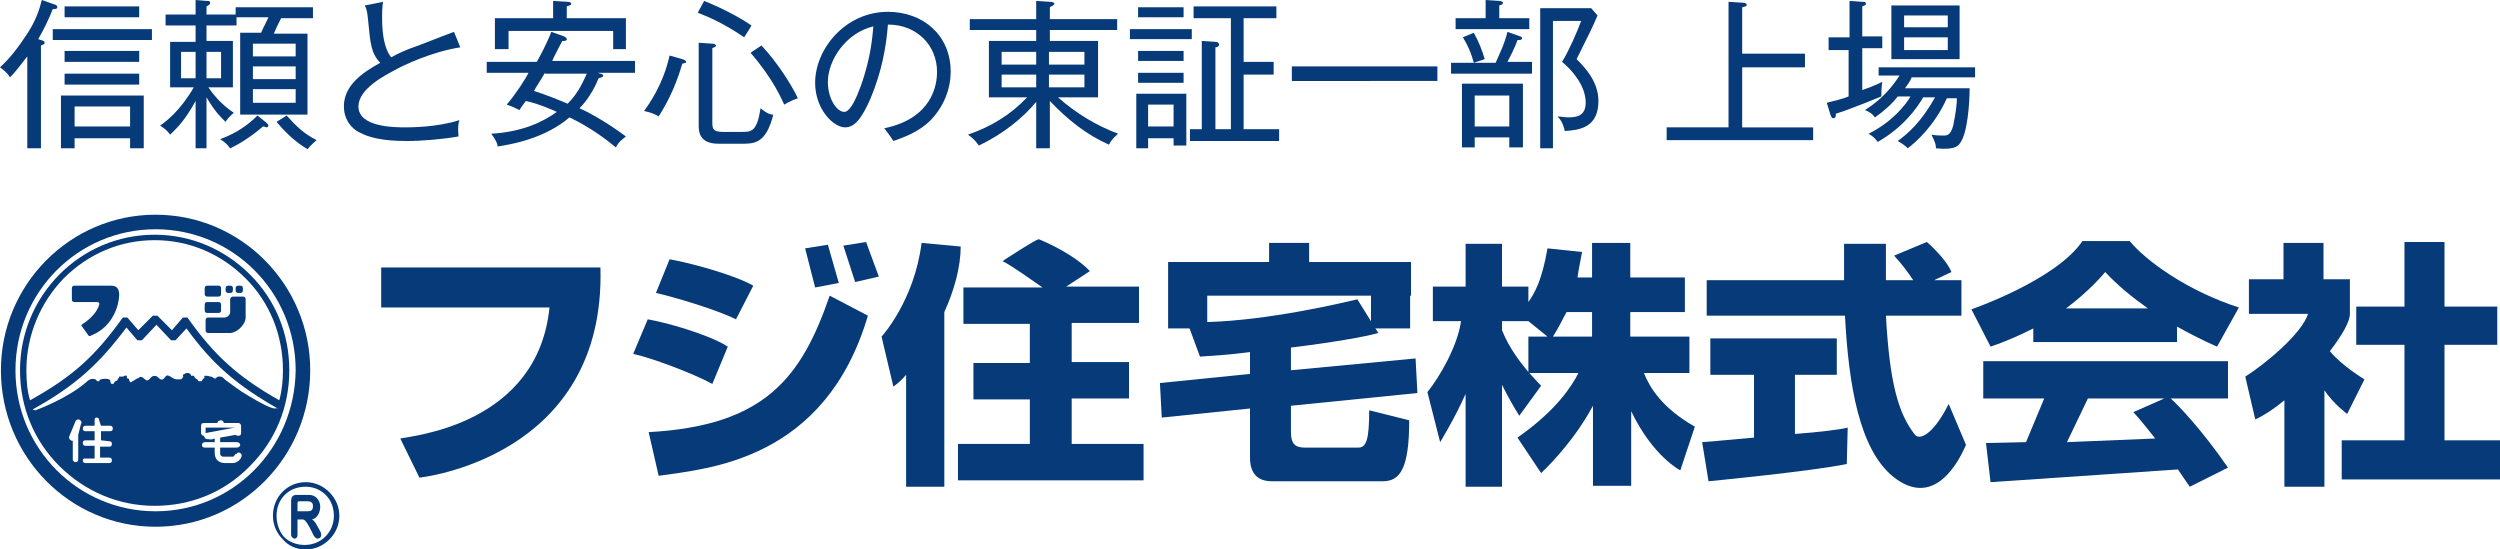<?xml version="1.0" encoding="utf-8"?>
<!-- Generator: Adobe Illustrator 25.2.0, SVG Export Plug-In . SVG Version: 6.00 Build 0)  -->
<!DOCTYPE svg PUBLIC "-//W3C//DTD SVG 1.1//EN" "http://www.w3.org/Graphics/SVG/1.1/DTD/svg11.dtd">
<svg version="1.1" id="レイヤー_1" xmlns:x="http://ns.adobe.com/Extensibility/1.0/" xmlns:i="http://ns.adobe.com/AdobeIllustrator/10.0/" xmlns:graph="http://ns.adobe.com/Graphs/1.0/"
	 xmlns="http://www.w3.org/2000/svg" xmlns:xlink="http://www.w3.org/1999/xlink" x="0px" y="0px" width="274.8px" height="60.4px"
	 viewBox="0 0 274.8 60.4" style="enable-background:new 0 0 274.8 60.4;" xml:space="preserve">
<style type="text/css">
	.st0{fill:#063A78;}
</style>
<g>
	<g>
		<g>
			<g>
				<path class="st0" d="M17.1,23.6c-9.4,0-17,7.7-17,17.1c0,9.5,7.6,17.2,17,17.2c9.4,0,17-7.7,17-17.2
					C34.1,31.3,26.5,23.6,17.1,23.6z M17.1,56.2c-8.5,0-15.4-6.9-15.4-15.5c0-8.6,6.9-15.5,15.4-15.5c8.5,0,15.4,6.9,15.4,15.5
					C32.4,49.3,25.6,56.2,17.1,56.2z"/>
				<path class="st0" d="M33.6,60.4c1,0,1.9-0.4,2.6-1.1c0.7-0.7,1.1-1.6,1.1-2.6c0-1-0.4-1.9-1.1-2.6c-0.7-0.7-1.6-1.1-2.6-1.1
					c-2,0-3.6,1.6-3.6,3.7c0,1,0.4,1.9,1.1,2.6C31.7,60,32.6,60.4,33.6,60.4z M30.4,56.7c0-0.9,0.3-1.7,0.9-2.3
					c0.6-0.6,1.4-0.9,2.3-0.9c0.8,0,1.6,0.3,2.2,0.9c0.6,0.6,0.9,1.4,0.9,2.3c0,1.8-1.4,3.2-3.2,3.2c-0.9,0-1.7-0.3-2.3-0.9
					C30.7,58.4,30.4,57.6,30.4,56.7z"/>
				<path class="st0" d="M32.7,57.1v1.7c0,0.2-0.1,0.4-0.3,0.4c-0.2,0-0.4-0.2-0.4-0.4v-3.7c0-0.5,0.2-0.7,0.6-0.7H34
					c0.7,0,1.2,0.6,1.2,1.3c0,0.5-0.2,0.9-0.4,1.1c-0.1,0.1-0.2,0.2-0.5,0.3c0.2,0.1,0.3,0.3,0.4,0.4l0.5,0.9
					c0.1,0.2,0.1,0.3,0.1,0.4c0,0.2-0.1,0.4-0.4,0.4c-0.2,0-0.3-0.2-0.4-0.3l-0.3-0.6c-0.2-0.4-0.6-1.2-0.9-1.2H32.7z M32.7,56.2
					h1.1c0.4,0,0.6-0.1,0.6-0.6c0-0.4-0.3-0.5-0.6-0.5H33c-0.2,0-0.3,0-0.3,0.2V56.2z"/>
				<path class="st0" d="M8.2,33.2c-0.2,0-0.3-0.1-0.3-0.3v-1.2c0-0.2,0.1-0.3,0.3-0.3h4c0.6,0,0.9,0.3,0.9,1c0,1-0.6,3.4-2.9,4.4
					C9.8,37,9.8,37,9.6,36.7l-0.5-0.7c-0.2-0.2-0.2-0.3,0-0.4c0.2-0.1,1.5-1,1.8-2.1c0.1-0.3-0.2-0.3-0.3-0.3H8.2z"/>
				<path class="st0" d="M24,32.6c0.2,0,0.3-0.1,0.3-0.3v-0.6c0-0.2-0.1-0.3-0.3-0.3h-1.2c-0.2,0-0.3,0.1-0.3,0.3v0.6
					c0,0.2,0.1,0.3,0.3,0.3H24z"/>
				<path class="st0" d="M24,34.4c0.2,0,0.3-0.1,0.3-0.3v-0.6c0-0.2-0.1-0.3-0.3-0.3h-1.2c-0.2,0-0.3,0.1-0.3,0.3v0.6
					c0,0.2,0.1,0.3,0.3,0.3H24z"/>
				<path class="st0" d="M25.3,32.9c0-0.2,0.2-0.3,0.3-0.3h1.1c0.2,0,0.3,0.1,0.3,0.3v2c0,0.8-1,1.7-1.7,1.7h-2.4
					c-0.2,0-0.3-0.1-0.3-0.3v-1.1c0-0.2,0.1-0.3,0.3-0.3h1.8c0.3,0,0.6-0.3,0.6-0.6C25.3,34.2,25.3,32.9,25.3,32.9z"/>
				<path class="st0" d="M25.3,32.2c0.2,0,0.3-0.1,0.3-0.3v-0.2c0-0.2-0.1-0.3-0.3-0.3h-0.2c-0.2,0-0.3,0.1-0.3,0.3v0.2
					c0,0.2,0.1,0.3,0.3,0.3H25.3z"/>
				<path class="st0" d="M26.4,32.2c0.2,0,0.3-0.1,0.3-0.3v-0.2c0-0.2-0.1-0.3-0.3-0.3h-0.2c-0.2,0-0.3,0.1-0.3,0.3v0.2
					c0,0.2,0.1,0.3,0.3,0.3H26.4z"/>
				<path class="st0" d="M22.6,47.1v0.4c0,0,0,0.1,0,0.1l3.2-0.6H22.6z"/>
				<path class="st0" d="M27.5,30.2c-2.8-2.8-6.5-4.4-10.5-4.4c-8.2,0-14.8,6.7-14.8,14.9c0,4,1.5,7.7,4.3,10.5
					c2.8,2.8,6.5,4.4,10.5,4.4c4,0,7.7-1.5,10.5-4.4c2.8-2.8,4.3-6.5,4.3-10.5S30.3,33,27.5,30.2z M8.9,46.6l-0.3,1.2
					c0,0,0,2.7,0,2.7c0,0.2-0.1,0.3-0.3,0.3c-0.1,0-0.3-0.1-0.3-0.3v-2.1c-0.1,0.1,0,0.1-0.2,0c-0.2-0.1-0.2-0.2-0.2-0.4l0.7-1.7
					c0.1-0.2,0.3-0.2,0.4-0.2C9,46.3,9,46.5,8.9,46.6z M12,48.5L12,48.5c0.2,0,0.3,0.1,0.3,0.3c0,0.2-0.1,0.3-0.3,0.3h-1v1.2l1,0v0
					c0.2,0,0.3,0.1,0.3,0.3c0,0.2-0.1,0.3-0.3,0.3H9.4c-0.2,0-0.3-0.1-0.3-0.3c0-0.2,0.1-0.2,0.3-0.2l0,0h1V49h-1
					c-0.2,0-0.3-0.1-0.3-0.3c0-0.2,0.1-0.3,0.3-0.3v0h1v-1h-1c-0.2,0-0.3-0.1-0.3-0.3c0-0.2,0.1-0.3,0.3-0.3l0,0h1l0-0.5
					c0-0.2,0-0.4,0.2-0.4c0.2,0,0.3,0.1,0.3,0.3l0.2,0.6h1l0,0c0.2,0,0.3,0.1,0.3,0.3c0,0.2-0.1,0.3-0.3,0.3h-1v1L12,48.5z
					 M26.5,50.3c0,0.1-0.4,0.6-0.9,0.6h-0.9c-0.3,0-0.6-0.1-0.8-0.3c-0.2-0.2-0.3-0.5-0.3-0.8v-0.6h-1.1c-0.2,0-0.3-0.1-0.3-0.3
					c0-0.2,0.2-0.3,0.3-0.3h1.1v-0.4l-0.3,0.1c-0.2,0-0.8,0-0.8-0.2c0-0.1-0.1-0.1-0.1-0.2c0,0,0,0,0,0c-0.2,0-0.3-0.2-0.3-0.3v-0.8
					c0-0.2,0.1-0.3,0.3-0.3h1.5v0c0-0.2,0.2-0.3,0.4-0.3c0.2,0,0.3,0.2,0.3,0.3v0h1.6c0.2,0,0.3,0.2,0.3,0.3v0.8
					c0,0.2-0.1,0.3-0.3,0.3c-0.1,0-0.2,0-0.3-0.1l-1.7,0.3v0.5H26c0.2,0,0.4,0.1,0.4,0.3c0,0.2-0.2,0.3-0.4,0.3h-1.8v0.6
					c0,0.1,0,0.2,0.1,0.3c0.1,0.1,0.2,0.1,0.3,0.1h1c0.1,0,0.2-0.2,0.3-0.3H26c0.1-0.2,0.3-0.2,0.4-0.1
					C26.6,49.9,26.6,50.1,26.5,50.3z M30.2,44.9c-0.4,0-1.6-0.6-2.9-1.4c-0.9-0.5-1.9-1.3-2.2-1.5c-0.3-0.2-0.5-0.4-0.6-0.5
					c-0.1-0.1-0.5-0.2-0.7,0c-0.2,0.3-0.4-0.1-0.6-0.1c-0.2,0-0.2-0.1-0.6-0.1c-0.3,0,0,0.2-0.2,0.3c-0.2,0.1-0.2,0.3-0.2,0.3h-0.4
					c0-0.1-0.1-0.2-0.3-0.3c-0.1-0.1-0.2-0.3-0.2-0.3H21c0,0,0-0.3-0.4-0.3c-0.1,0-0.2,0-0.3,0.1c-0.5,0.2,0.1,0.1-0.3,0.5
					c-0.1,0.1,0.1,0.1-0.6,0.1c-0.2,0-0.5-0.2-0.5-0.2c-0.6-0.4-0.6-0.2-0.8,0c-0.2,0.3-0.4,0.3-0.7,0c-0.3-0.3-0.7-0.2-0.9,0.1
					c-0.1,0.1-0.3,0.3-0.4,0.2c-0.2-0.1-0.4-0.3-0.4-0.3c-0.4-0.2-0.4,0.1-0.6,0.1c-0.1,0-0.7,0.5-0.8,0.4c-0.1-0.1-0.1-0.5-0.3-0.4
					c-0.1,0,0-0.3-0.1-0.3c-0.1-0.1-0.3,0.1-0.4,0.1c-0.2,0-0.4,0-0.4,0c-0.1,0,0,0,0,0.1c-0.1,0.1-0.2,0.2-0.2,0.3
					c-0.1,0.1-0.3,0.1-0.3,0.2c-0.2,0.2-0.1,0.3-0.2,0.2c-0.3,0-0.2-0.1-0.3-0.4c-0.1-0.2-0.7-0.2-1-0.1c-0.2,0-0.1,0.1-0.2,0.2
					c-0.2,0.1-0.4-0.2-0.4-0.2s-0.5-0.2-0.9,0.2c-2.1,1.9-5.7,3.2-5.7,3.2c-0.2,0-0.3-0.1-0.3-0.1c4.7-2.6,7.3-5,10.3-9l1.2,1.4
					l0.5,0l1.6-1.7l1.6,1.7l0.5,0l1.2-1.3c2.9,4,5.6,6.3,10.2,8.9C30.4,44.8,30.3,44.9,30.2,44.9z M20.6,34.9l-0.5,0l-1.2,1.4
					l-1.6-1.6h-0.5l-1.6,1.6L14,34.9l-0.5,0c-3,4.2-5.5,6.5-10.2,9.1C3,43,2.9,41.9,2.9,40.7c0-3.8,1.5-7.4,4.1-10.1
					c2.7-2.7,6.2-4.2,10-4.2c3.8,0,7.3,1.5,10,4.2c2.7,2.7,4.1,6.3,4.1,10.1c0,1.1-0.1,2.2-0.4,3.3C26.1,41.4,23.5,39,20.6,34.9z"/>
			</g>
			<g>
				<rect x="128.4" y="28.8" class="st0" width="4.3" height="7.3"/>
				<rect x="150.7" y="28.8" class="st0" width="4.3" height="7.3"/>
				<g>
					<path class="st0" d="M41.9,29.4h24.1c0.6,21-19.9,23.1-19.9,23.1L44,48.2c1.3-0.3,15.1-1.5,16.4-14.4H41.9V29.4z"/>
					<g>
						<path class="st0" d="M71.3,47.5l1.1,4.8c5.5-0.8,18.3-1.7,23-17.6l-4.2-2.2C88.1,41.5,84.1,46.8,71.3,47.5z"/>
						<path class="st0" d="M80,38.1c-2.2-1.4-7-2.7-8.8-3l-1.6,3.8c1.9,0.4,6.5,2.1,8.7,3.3L80,38.1z"/>
						<path class="st0" d="M82.8,31.4c-2.3-1.3-7.4-2.6-9.2-2.9l-1.5,3.7c1.8,0.4,6.6,1.8,8.8,2.9L82.8,31.4z"/>
						<polygon class="st0" points="92.2,31.1 91,26.9 88.5,27.3 89.6,31.6 						"/>
						<polygon class="st0" points="96.6,30.4 95.2,26.6 92.7,27 94,31 						"/>
					</g>
					<g>
						<path class="st0" d="M101.3,26.7c-0.8,6.4-4.4,10.3-4.4,10.3l1.3,5.5c0.4-0.3,0.9-0.7,1.4-1.3v12.3h4.2V34.3
							c1.1-2.4,1.8-5,1.8-7.2L101.3,26.7z"/>
						<path class="st0" d="M117.8,48.7v-4.9h6.3v-4h-6.3v-4.3h7.4v-4h-8l2.6-1.7c-1.1-1.2-3.4-2.6-5.6-3.5c-0.2-0.1-4,2.4-4,2.4
							c1,0.5,3.1,2,4.4,2.9h-8.7v4h7.3v4.3H107v4h6.2v4.9h-7.9v4h20.4v-4H117.8z"/>
					</g>
					<g>
						<polygon class="st0" points="155.1,28.8 143.9,28.8 143.9,26.7 139.5,26.7 139.5,28.8 128.5,28.8 128.5,32.5 155.1,32.5 
													"/>
						<path class="st0" d="M149.3,49.2h-5.9c-1.1,0-1.5-0.5-1.5-1.7v-2.9l13.9-1.4l-0.2-3.8l-13.7,1.3v-2.5c4.2-0.5,8.3-1.2,9.6-1.6
							l-2.3-3.7c-4.6,1.1-12.6,2.7-18.7,2.5l1.4,3.8c1.3-0.1,3.3-0.2,5.5-0.5v2.4l-9.9,1l0.2,3.8l9.7-1v5.4c0,1.7,0.8,2.6,2.4,2.6
							H152c1.9,0,2.9-1.4,2.9-6.7l-4.4-1.1C150.5,48.3,150.2,49.2,149.3,49.2z"/>
					</g>
					<path class="st0" d="M180.7,41h5v-4h-6.5v-2.7h6v-3.8h-6v-3.8H175v3.8h-1.6c0.1-0.8,0.3-1.7,0.5-2.8l-3.8-0.4
						c-0.6,3.5-1.4,4.9-2.1,5.9v-1.7h-2.9v-4.7h-4v4.7h-3.6v3.8h3.1c-0.4,2.8-2.4,6.2-3.7,7.8l1.4,5.5c0,0,1.6-2.6,2.8-5.3v10.2h4
						V42.3c0.5,1,1.2,2.3,1.9,3.4l2.4-3.3c0,0-0.5-0.5-1.3-1.4h5.4c-0.7,1.4-2.4,4.1-6.7,7.1l2.6,3.9c0,0,3.4-3.1,5.7-7.4v8.8h4.2
						v-8.2c2.4,5,5.4,6.5,5.4,6.5l1.6-4.8C182.6,44.8,181.3,42.5,180.7,41z M175,34.3v2.7h-4.3c0.7-1.1,1.1-2,1.5-2.7H175z
						 M165.1,36.3v-1h2.9l2.1,1.7H168v3.9C167.1,39.8,165.9,38.3,165.1,36.3z"/>
					<g>
						<path class="st0" d="M197.3,47.7v-6.5h4.6v-4H188v4h4.8v6.9c-3.1,0.3-5.7,0.5-5.7,0.5l0.7,4.3c0,0,11.4-1.1,15.2-1.9l0.1-4
							C202.4,47.2,200,47.5,197.3,47.7z"/>
						<path class="st0" d="M214.2,44.4c-1.7,3.4-3.2,4-3.7,3.4c-1.9-2.4-2.8-5.9-3.2-13.1h8.3v-3.9h-3l1.9-0.9
							c-0.6-1.5-2.7-3.3-2.7-3.3l-3.6,1.5c1.1,1.2,1.7,2.1,2.1,2.7h-3c0-1.2,0-2.5,0-4h-4.6c0,1.3,0,2.6,0,4h-15.1v3.9h15.2
							c0.4,7.7,1.6,14.7,5.3,17.7c4,3.2,6.7-0.5,8-3.5L214.2,44.4z"/>
					</g>
					<g>
						<path class="st0" d="M223.5,36.1v1.5h15.8v-1.7c2.5,1.4,4.4,2.2,4.4,2.2l2.4-4.3c-5.6-1.8-10.2-5.1-12-7.3h-5.2
							c-2.9,4.3-12.2,7.5-12.2,7.5l2.1,4.1C220.6,37.5,222.1,36.8,223.5,36.1z M231.4,29.9c1.4,1.5,3,2.8,4.7,4h-9
							C229.9,31.8,231.4,29.9,231.4,29.9z"/>
						<path class="st0" d="M238.6,43.8h6.3v-4.1H218v4.1h6.7l-2,4.8l-4.4,0.1l0.5,4.3l20.6-1.4c0.8,1.2,1.3,1.9,1.3,1.9l4.2-2.1
							C242,47.2,239.4,44.5,238.6,43.8z M227.2,48.6l2.3-4.8h8.4l-3.4,1.5c0.9,1,1.7,2,2.4,2.9L227.2,48.6z"/>
					</g>
					<g>
						<path class="st0" d="M258,45.5l1.9-3.8c0,0-2.5-1.5-3.8-3.1c1.3-1.7,2.2-3.2,2.2-4.1v-3.8h-2.9v-4H251v4h-3.8v3.8h6.5
							c-0.7,2.2-4.7,5.5-6.9,6.9l1.1,4.7c0.9-0.4,2-1.1,3.2-2.1v9.5h4.4V42.9C256.5,44.4,258,45.5,258,45.5z"/>
						<polygon class="st0" points="268.7,48.4 268.7,37.9 274.5,37.9 274.5,33.7 268.7,33.7 268.7,26.6 264.3,26.6 264.3,33.7 
							259,33.7 259,37.9 264.3,37.9 264.3,48.4 257.4,48.4 257.4,52.7 274.8,52.7 274.8,48.4 						"/>
					</g>
				</g>
			</g>
		</g>
	</g>
	<g>
		<path class="st0" d="M5.8,1C5.4,2,4.9,3.1,4.2,4.3l0.3,0.1c0.3,0.1,0.4,0.1,0.4,0.3c0,0.2-0.2,0.2-0.4,0.3v11.3H3V6.2
			C2.5,6.8,1.9,7.7,1.1,8.5C0.8,8,0.4,7.7,0,7.4c1.2-1.1,2-2.2,3-3.7C3.9,2.3,4.3,1.2,4.6,0L6,0.5c0.1,0,0.3,0.1,0.3,0.3
			C6.3,1,6,1,5.8,1z M5.8,4.4V3.2h10.9v1.2H5.8z M14.3,16.3v-1.1H8.2v1.1H6.7v-5.8h9.1v5.8H14.3z M7.1,1.9V0.7h8.2v1.2H7.1z
			 M7.1,6.8V5.6h8.2v1.2H7.1z M7.1,9.2V8.1h8.2v1.2H7.1z M14.3,11.7H8.2v2.2h6.1V11.7z"/>
		<path class="st0" d="M22.7,16.3h-1.2v-5.2c-1.3,2.4-2.4,3.3-2.8,3.7c-0.3-0.4-0.5-0.6-1.1-1c0.6-0.4,2.2-1.6,3.7-4.2h-2.6V4.6h2.8
			V2.8h-3.3V1.6h3.3V0l1.2,0.1c0.2,0,0.4,0,0.4,0.2c0,0.2-0.2,0.3-0.4,0.4v0.9h3.2V0.8h8.5V2h-3.5c-0.4,0.8-0.6,1.2-0.8,1.7h3.7v8.9
			h-7.4V3.6h2.3c0.2-0.5,0.7-1.4,0.8-1.7H26v0.9h-3.3v1.7h2.9v5.1h-2.7c0.5,0.7,1.3,1.8,2.8,2.8c-0.5,0.4-0.8,0.8-0.9,1
			c-0.4-0.4-1.1-1-2.1-2.7V16.3z M21.5,8.6V5.7h-1.6v2.9H21.5z M22.7,5.7v2.9h1.6V5.7H22.7z M29.3,13.5c0.1,0.1,0.2,0.2,0.2,0.3
			c0,0.1-0.1,0.2-0.2,0.2c-0.1,0-0.2-0.1-0.4-0.1c-0.9,0.8-2.3,1.8-3.6,2.4c-0.3-0.4-0.6-0.7-1.1-1c1.6-0.6,2.9-1.4,4.1-2.6
			L29.3,13.5z M32.5,6.2V4.8h-4.7v1.4H32.5z M27.8,7.3v1.4h4.7V7.3H27.8z M27.8,9.8v1.5h4.7V9.8H27.8z M31.5,12.7
			c1.1,1.2,1.9,2,3.3,2.7c-0.2,0.2-0.5,0.4-1,1c-1.3-0.8-2.2-1.6-3.4-3L31.5,12.7z"/>
		<path class="st0" d="M43.4,7.7c-0.9,0.5-4,2-4,4c0,2.3,4,2.3,5.2,2.3c0.4,0,3.5,0,5.9-0.8c-0.1,0.3-0.2,0.7-0.1,1.8
			c-1.7,0.3-4,0.5-5.7,0.5c-3,0-4.3-0.5-5.1-0.9c-1.1-0.5-1.8-1.6-1.8-2.9c0-2.3,2-3.7,4-4.8c-1-1-1.1-2.2-1.3-4.3
			c-0.1-0.9-0.1-1.4-0.4-2l2-0.4c-0.1,0.7-0.1,1.2-0.1,1.7c0,1.7,0.2,3.4,1,4.4C43.7,5.9,44.8,5.4,46,5c1.3-0.5,3.6-1.4,3.9-1.5
			l0.7,1.7C47.4,5.7,44.3,7.2,43.4,7.7z"/>
		<path class="st0" d="M65.7,8l0.3,0.1c0.1,0,0.3,0.1,0.3,0.2c0,0.2-0.2,0.2-0.5,0.3c-0.2,0.5-0.9,2.1-2.1,3.3
			c0.5,0.2,2.7,1.3,5.1,3.1c-0.5,0.4-0.8,0.6-1.1,1.2c-1.1-0.9-2.8-2.2-5.1-3.3c-2.8,2.4-6.6,3-7.9,3.2c0-0.2-0.1-0.6-0.7-1.4
			c3.4-0.2,5.7-1.3,7.2-2.4c-0.4-0.2-2-0.9-3.4-1.2c-0.2,0.3-0.4,0.5-0.7,1c-0.4-0.2-0.8-0.4-1.4-0.6c1.1-1.3,2.1-2.9,2.4-3.5h-4.6
			V6.8H59c0.3-0.5,1.1-2,1.6-3.3L62,4c0.2,0.1,0.3,0.2,0.3,0.3c0,0.2-0.2,0.2-0.5,0.2c-0.2,0.4-1,1.9-1.1,2.2h9.1V8H65.7z M67.4,5.4
			v-2H55.9v2h-1.5V2h6.4V0.1l1.6,0.1c0.2,0,0.4,0.1,0.4,0.2c0,0.1-0.1,0.2-0.5,0.3V2h6.5v3.4H67.4z M59.9,8c-0.5,0.9-0.9,1.4-1.2,2
			c1.3,0.4,3,1.1,3.7,1.4c1.3-1.3,1.8-2.7,2.1-3.3H59.9z"/>
		<path class="st0" d="M75,7c-0.9,3.1-2.1,5-2.6,5.8c-0.3-0.2-0.7-0.4-1.6-0.6c0.5-0.7,2.1-2.9,2.8-6.1l1.4,0.4
			c0.2,0.1,0.4,0.1,0.4,0.3C75.5,6.9,75.4,6.9,75,7z M81.5,15.8H79c-2.2,0-2.2-1.4-2.2-2.1v-9l1.5,0.1c0.2,0,0.4,0.1,0.4,0.2
			c0,0.2-0.3,0.2-0.4,0.3v8.2c0,0.8,0.2,1,1.3,1h1.9c1.1,0,1.7,0,2.1-2.6c0.6,0.5,1,0.7,1.4,0.7C84.2,15.8,82.9,15.8,81.5,15.8z
			 M81.8,4.1c-2.2-1.5-3.8-2.2-5.1-2.7l0.7-1.3c2.5,1,4.5,2.2,5.2,2.7C82.4,3.2,82.1,3.6,81.8,4.1z M86.2,11.5
			c-0.2-0.4-1.1-2.7-3.7-5.7L83.7,5c1.7,1.8,3.3,4.3,4,5.8C86.8,11.1,86.4,11.4,86.2,11.5z"/>
		<path class="st0" d="M102.4,13.1c-1.4,1.5-3.4,2.1-4.2,2.4c-0.5-0.8-0.8-1.1-1-1.4c5.3-1.1,5.8-4.8,5.8-6.2c0-2.9-2.2-5.2-5.4-5.2
			c-0.2,2.6-0.7,5.2-1.9,8.1c-1,2.3-1.8,3.2-2.8,3.2c-1.3,0-3.3-2-3.3-4.9c0-3.7,3.3-7.8,8-7.8c3.8,0,6.9,2.5,6.9,6.6
			C104.5,9.7,103.8,11.6,102.4,13.1z M91,9c0,1.9,1,3.3,1.8,3.3c0.7,0,1.4-1.7,1.8-2.8c1.2-3.3,1.3-5.7,1.4-6.6C93,3.6,91,6.6,91,9z
			"/>
		<path class="st0" d="M115.3,16.3h-1.4v-5.1c-1.5,1.8-3.6,3.5-6.3,4.8c-0.5-0.7-0.8-0.9-1.2-1.2c2.6-0.9,4.7-2.2,6.5-4.1h-4.2V4.5
			h5.2V3.3h-7.3V2.1h7.3v-2l1.5,0.1c0.3,0,0.5,0.1,0.5,0.2c0,0.2-0.4,0.3-0.5,0.4v1.3h7.4v1.2h-7.4v1.2h5.3v6.2h-4.4
			c1.9,1.7,4.2,3.1,6.6,4c-0.8,0.7-0.9,1-1,1.2c-2.5-1.1-4.6-2.8-6.5-4.8V16.3z M113.9,5.7h-3.8v1.4h3.8V5.7z M113.9,8.2h-3.8v1.4
			h3.8V8.2z M115.3,7.1h3.9V5.7h-3.9V7.1z M115.3,9.6h3.9V8.2h-3.9V9.6z"/>
		<path class="st0" d="M124.2,4.3V3.2h6.8v1.1H124.2z M129,16v-0.8h-2.8v1.1h-1.3v-6h5.5V16H129z M125.1,1.9V0.8h5v1.1H125.1z
			 M125.1,6.7V5.6h5v1.1H125.1z M125.1,9.1V8h5v1.1H125.1z M129,11.5h-2.8v2.4h2.8V11.5z M130.8,15.5v-1.3h1.3V4.5l1.5,0.1
			c0.2,0,0.4,0.1,0.4,0.3c0,0.2-0.2,0.3-0.4,0.3v9h1.7V2h-4.1V0.7h9.1V2h-3.6v4.8h3.3v1.4h-3.3v6h3.9v1.3H130.8z"/>
		<path class="st0" d="M142,8.9V7.3h16v1.6H142z"/>
		<path class="st0" d="M168.4,6.9v1.2h-8.9V6.9h4.9c0.3-0.7,1-2.1,1.3-3.4l1.4,0.5c0.1,0,0.2,0.1,0.2,0.2c0,0.2-0.2,0.2-0.5,0.2
			c-0.3,0.9-0.9,2-1.1,2.4H168.4z M168.1,2v1.2H160V2h3.3V0l1.5,0.1c0.2,0,0.4,0.1,0.4,0.2c0,0.2-0.1,0.2-0.4,0.3V2H168.1z
			 M167.3,16.2h-1.4v-1.1h-3.8v1.1h-1.4v-7h6.7V16.2z M162,3.6c0.6,1.1,0.9,1.9,1.2,2.9L162,6.9c-0.3-1.1-0.6-1.8-1.2-2.8L162,3.6z
			 M162.1,10.5v3.4h3.8v-3.4H162.1z M175.6,1.7c-0.5,1.2-1.1,2.4-2.3,4.8c0.8,0.8,2.4,2.4,2.4,4.6c0,3-2.2,3.2-3.7,3.3
			c-0.2-0.9-0.5-1.3-0.8-1.6c0.3,0,0.8,0.1,1.2,0.1c0.8,0,1.9-0.1,1.9-1.6c0-1.9-1.5-3.6-2.6-4.5c0.8-1.3,1.7-3.4,2.1-4.5h-3.1v14
			h-1.4V0.9h5.6L175.6,1.7z"/>
		<path class="st0" d="M183.2,15.4v-1.4h6.8V0.2l1.6,0.1c0.2,0,0.4,0.1,0.4,0.2c0,0.2-0.1,0.2-0.5,0.3v5.1h6.9v1.5h-6.9v6.6h7.8v1.4
			H183.2z"/>
		<path class="st0" d="M206.8,10.6c-0.8,0.3-3.1,1.3-5,1.9c0,0.2,0,0.5-0.3,0.5c-0.1,0-0.2-0.1-0.3-0.4l-0.4-1.3
			c0.8-0.2,2-0.5,2.4-0.7V5.5H201V4.1h2.3v-4l1.4,0.1c0.2,0,0.4,0,0.4,0.2s-0.2,0.2-0.4,0.3v3.3h2.2v1.3h-2.2v4.6
			c0.3-0.1,1.4-0.5,2.2-0.9C206.8,9.6,206.8,10.2,206.8,10.6z M210.1,8.6c-0.2,0.4-0.4,0.7-0.7,1.1h7.1c0,1.5-0.2,5-1.1,6.1
			c-0.2,0.3-0.7,0.7-2.6,0.5c0-0.4-0.1-0.7-0.5-1.5c0.5,0.1,1.1,0.1,1.3,0.1c0.4,0,0.8,0,1.1-1.1c0.3-1.5,0.4-2.4,0.4-3H214
			c-1.4,3.1-3.5,4.9-4.3,5.5c-0.2-0.2-0.4-0.4-1.1-0.8c1.1-0.8,2.6-2.1,4.1-4.8h-1.3c-0.7,1.2-2.2,3.3-5,4.9c-0.3-0.4-0.5-0.6-1-0.9
			c2.6-1.3,4.1-3.2,4.6-4.1h-1.4c-0.6,0.8-1.5,1.6-2.5,2.3c-0.3-0.4-0.6-0.6-1.1-0.8c0.9-0.6,2.4-1.6,3.8-3.8h-2.3V7.4h10.6v1.1
			H210.1z M207.9,6.6V0.6h7.5v5.9H207.9z M214.1,1.7h-4.8V3h4.8V1.7z M214.1,4.1h-4.8v1.4h4.8V4.1z"/>
	</g>
</g>
</svg>

